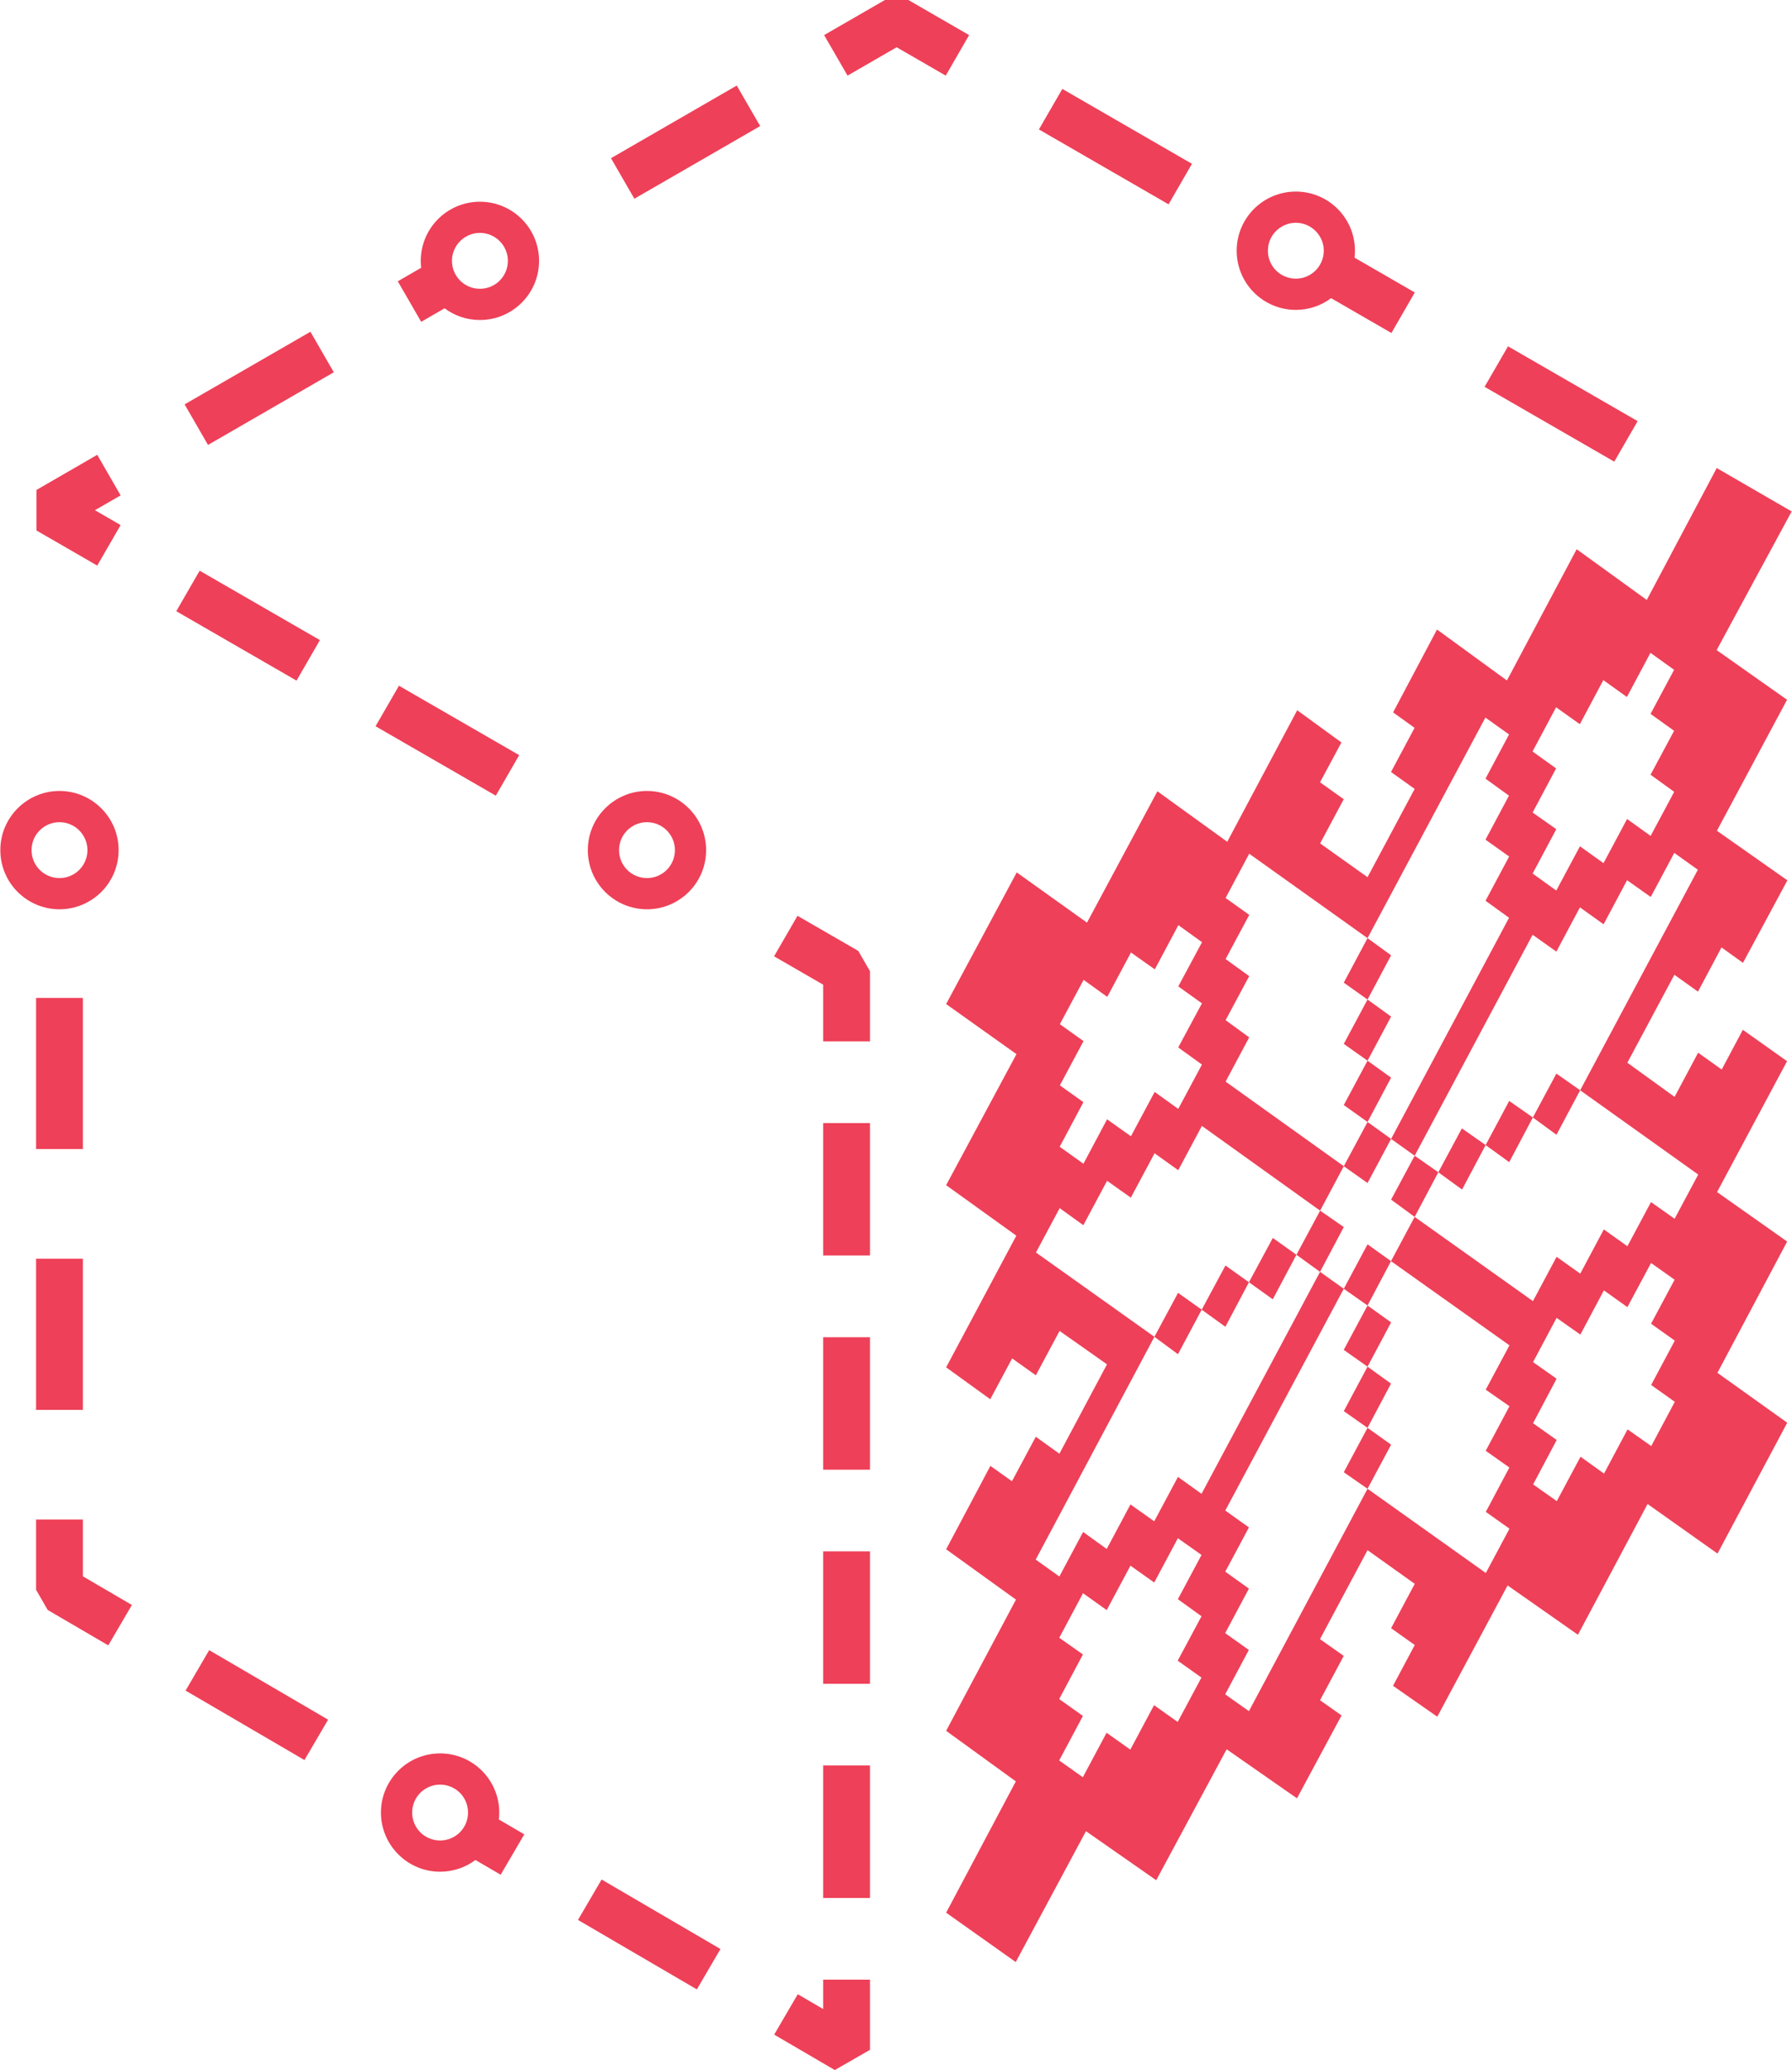 <?xml version="1.0" encoding="UTF-8"?> <svg xmlns="http://www.w3.org/2000/svg" xmlns:xlink="http://www.w3.org/1999/xlink" xmlns:xodm="http://www.corel.com/coreldraw/odm/2003" xml:space="preserve" width="393px" height="454px" version="1.1" style="shape-rendering:geometricPrecision; text-rendering:geometricPrecision; image-rendering:optimizeQuality; fill-rule:evenodd; clip-rule:evenodd" viewBox="0 0 393 454.17"> <defs> <style type="text/css"> .fil0 {fill:#EE4058} </style> </defs> <g id="Слой_x0020_1">  <g id="_1688086339392"> <path class="fil0" d="M294.74 242.45l5.21 -9.73 5.17 3.72 -5.17 9.73 -5.21 -3.72zm-46.7 6.85l5.21 -9.73 5.17 3.73 5.2 -9.73 -5.2 -3.76 5.2 -9.67 -5.19 -3.72 5.21 -9.7 -5.19 -3.74 -5.17 9.7 -5.23 -3.7 -5.2 9.74 -5.19 -3.74 -5.21 9.73 5.19 3.71 -5.19 9.71 5.17 3.69 -5.21 9.78 5.21 3.73 5.19 -9.75 5.23 3.72zm108.81 -96.38l-5.17 -3.7 -5.15 9.67 -5.21 -3.71 -5.17 9.7 5.17 3.71 -5.15 9.68 5.19 3.66 -5.19 9.73 5.19 3.73 5.19 -9.71 5.17 3.7 5.17 -9.69 5.17 3.71 5.17 -9.67 -5.19 -3.75 5.17 -9.64 -5.17 -3.71 5.17 -9.67 -5.19 -3.72 -5.17 9.68zm-5.04 130.19l-5.17 9.7 -5.21 -3.67 -5.17 9.71 5.17 3.64 -5.17 9.77 5.19 3.68 -5.17 9.74 5.19 3.67 5.21 -9.74 5.15 3.7 5.17 -9.7 5.19 3.66 5.17 -9.71 -5.19 -3.69 5.19 -9.73 -5.21 -3.71 5.17 -9.66 -5.17 -3.67 -5.19 9.69 -5.15 -3.68zm-88.3 84.95l-5.21 -3.7 5.23 -9.75 -5.19 -3.74 5.19 -9.71 -5.19 -3.67 -5.19 9.72 -5.21 -3.7 -5.21 9.75 -5.2 -3.7 -5.21 9.77 5.19 3.66 -5.21 9.79 5.21 3.7 -5.21 9.77 5.19 3.68 5.21 -9.76 5.21 3.7 5.2 -9.75 5.19 3.68 5.21 -9.74zm36.44 -135.34l-5.21 -3.69 5.21 -9.73 5.17 3.74 -5.17 9.68zm0 -13.42l-5.21 -3.7 5.21 -9.77 5.17 3.77 -5.17 9.7zm0 -13.47l-25.96 -18.52 -5.18 9.71 5.19 3.71 -5.19 9.69 5.18 3.75 -5.18 9.66 5.18 3.77 -5.18 9.71 25.93 18.56 -5.19 9.75 -25.94 -18.59 -5.19 9.72 -5.19 -3.72 -5.21 9.74 -5.21 -3.7 -5.21 9.74 -5.19 -3.74 -5.21 9.73 25.99 18.5 -26.04 48.88 5.19 3.71 5.21 -9.77 5.18 3.73 5.21 -9.77 5.21 3.7 5.21 -9.74 5.17 3.71 26 -48.7 5.21 3.71 -26 48.66 5.19 3.7 -5.19 9.71 5.19 3.72 -5.21 9.76 5.19 3.7 -5.19 9.73 5.21 3.69 26.02 -48.79 25.95 18.48 5.19 -9.72 -5.19 -3.69 5.17 -9.73 -5.19 -3.67 5.21 -9.78 -5.21 -3.63 5.21 -9.73 -25.99 -18.47 5.19 -9.71 25.95 18.48 5.19 -9.72 5.19 3.69 5.17 -9.7 5.17 3.69 5.18 -9.69 5.18 3.66 5.18 -9.7 -25.9 -18.49 25.82 -48.38 -5.17 -3.7 -5.17 9.67 -5.19 -3.68 -5.15 9.67 -5.19 -3.71 -5.17 9.71 -5.21 -3.7 -25.88 48.48 -5.17 -3.69 25.88 -48.52 -5.16 -3.73 5.18 -9.71 -5.19 -3.69 5.15 -9.66 -5.15 -3.73 5.17 -9.7 -5.19 -3.7 -25.86 48.39zm5.17 44.05l-5.17 9.68 -5.21 -3.69 5.21 -9.7 5.17 3.71zm41.48 -10.67l-5.2 9.76 -5.18 -3.79 5.16 -9.63 5.22 3.66zm-10.38 5.97l-5.19 9.8 -5.17 -3.75 5.17 -9.68 5.19 3.63zm-10.36 6.05l-5.17 9.76 -5.21 -3.79 5.17 -9.63 5.21 3.66zm-10.38 5.97l-5.19 9.79 -5.17 -3.79 5.17 -9.63 5.19 3.63zm-20.74 25.56l5.21 -9.75 5.15 3.69 -5.15 9.73 -5.21 -3.67zm5.21 3.67l5.17 3.71 -5.17 9.71 -5.22 -3.68 5.22 -9.74zm0 13.42l5.15 3.72 -5.15 9.7 -5.21 -3.66 5.21 -9.76zm0 13.42l5.17 3.7 -5.17 9.67 -5.21 -3.63 5.21 -9.74zm-10.43 46.36l5.21 3.68 -5.2 9.73 4.72 3.33 -9.78 18.19 -15.43 -10.76 -15.45 28.73 -15.41 -10.76 -15.41 28.71 -15.27 -10.83 15.29 -28.81 -15.29 -11.09 15.32 -28.79 -15.32 -11.04 9.71 -18.3 4.73 3.37 5.23 -9.76 5.18 3.72 10.44 -19.61 -10.4 -7.33 -5.21 9.73 -5.2 -3.7 -4.8 8.96 -9.68 -7 15.4 -28.89 -15.4 -11.08 15.43 -28.75 -15.43 -10.99 15.49 -28.88 15.41 11.02 15.45 -28.82 15.32 11.08 15.35 -28.86 9.7 7.07 -4.69 8.74 5.2 3.71 -5.18 9.7 10.4 7.41 10.34 -19.37 -5.19 -3.71 5.17 -9.69 -4.71 -3.39 9.63 -18.18 15.34 11.18 15.3 -28.8 15.38 11.13 15.35 -28.94 16.44 9.52 -16.46 30.42 15.45 10.9 -15.39 28.74 15.46 10.88 -9.74 18.1 -4.71 -3.38 -5.17 9.7 -5.17 -3.7 -10.32 19.29 10.36 7.5 5.17 -9.7 5.17 3.7 4.64 -8.72 9.7 6.89 -15.36 28.71 15.38 10.86 -15.3 28.8 15.32 10.95 -15.3 28.71 -15.34 -10.88 -15.28 28.69 -15.43 -10.82 -15.43 28.8 -9.71 -6.78 4.77 -8.95 -5.19 -3.69 5.19 -9.73 -10.36 -7.39 -10.43 19.52zm0.03 -94.01l5.19 3.6 -5.21 9.83 -5.18 -3.75 5.2 -9.68zm-10.39 19.45l-5.23 -3.74 5.24 -9.72 5.18 3.69 -5.19 9.77zm-5.23 -3.74l-5.17 9.77 -5.19 -3.75 5.21 -9.69 5.15 3.67zm-10.36 6.02l-5.21 9.77 -5.17 -3.82 5.19 -9.64 5.19 3.69z"></path> <path class="fil0" d="M354.08 101.29l5.13 -8.89 -28.44 -16.42 -5.14 8.89 28.45 16.42zm-257.6 283.41c3.58,0 6.83,1.46 9.18,3.8 2.34,2.35 3.8,5.6 3.8,9.18 0,0.51 -0.03,1.02 -0.09,1.52l5.58 3.26 -5.18 8.86 -4.44 -2.59 -1.1 -0.64c-2.16,1.61 -4.84,2.57 -7.75,2.57 -3.58,0 -6.83,-1.46 -9.17,-3.81 -2.35,-2.34 -3.81,-5.59 -3.81,-9.17 0,-3.58 1.46,-6.83 3.81,-9.18 2.34,-2.34 5.59,-3.8 9.17,-3.8zm4.34 8.64c-1.11,-1.1 -2.65,-1.79 -4.34,-1.79 -1.69,0 -3.23,0.69 -4.34,1.8 -1.1,1.1 -1.79,2.64 -1.79,4.33 0,1.69 0.69,3.23 1.79,4.34 1.11,1.1 2.65,1.79 4.34,1.79 1.69,0 3.23,-0.69 4.34,-1.79 1.1,-1.11 1.79,-2.65 1.79,-4.34 0,-1.69 -0.69,-3.23 -1.79,-4.34zm-87.84 -219.8c3.58,0 6.82,1.46 9.17,3.81 2.35,2.34 3.8,5.59 3.8,9.17 0,3.58 -1.45,6.83 -3.8,9.18 -2.35,2.34 -5.59,3.8 -9.17,3.8 -3.59,0 -6.83,-1.46 -9.18,-3.8 -2.35,-2.35 -3.8,-5.6 -3.8,-9.18 0,-3.58 1.45,-6.83 3.8,-9.17 2.35,-2.35 5.59,-3.81 9.18,-3.81zm4.33 8.65c-1.11,-1.11 -2.64,-1.8 -4.33,-1.8 -1.7,0 -3.23,0.69 -4.34,1.8 -1.11,1.1 -1.79,2.64 -1.79,4.33 0,1.69 0.68,3.23 1.79,4.34 1.11,1.11 2.64,1.79 4.34,1.79 1.69,0 3.22,-0.68 4.33,-1.79 1.11,-1.11 1.8,-2.65 1.8,-4.34 0,-1.69 -0.69,-3.23 -1.8,-4.33zm124.56 -8.65c3.58,0 6.82,1.46 9.17,3.81 2.35,2.34 3.8,5.59 3.8,9.17 0,3.58 -1.45,6.83 -3.8,9.18 -2.35,2.34 -5.59,3.8 -9.17,3.8 -3.59,0 -6.83,-1.46 -9.18,-3.8 -2.35,-2.35 -3.8,-5.6 -3.8,-9.18 0,-3.58 1.45,-6.83 3.8,-9.17 2.35,-2.35 5.59,-3.81 9.18,-3.81zm4.33 8.65c-1.11,-1.11 -2.64,-1.8 -4.33,-1.8 -1.7,0 -3.23,0.69 -4.34,1.8 -1.11,1.11 -1.79,2.64 -1.79,4.33 0,1.69 0.68,3.23 1.79,4.34 1.11,1.11 2.64,1.79 4.34,1.79 1.69,0 3.22,-0.68 4.33,-1.79 1.11,-1.11 1.8,-2.65 1.8,-4.34 0,-1.69 -0.69,-3.22 -1.8,-4.33zm-40.99 -137.93c3.59,0 6.83,1.45 9.18,3.8 2.35,2.35 3.8,5.59 3.8,9.17 0,3.59 -1.45,6.83 -3.8,9.18 -2.35,2.35 -5.59,3.8 -9.18,3.8 -2.9,0 -5.58,-0.95 -7.74,-2.57l-5.14 2.97 -5.13 -8.89 5.13 -2.97c-0.06,-0.49 -0.09,-1 -0.09,-1.52 0,-3.58 1.45,-6.82 3.8,-9.17 2.35,-2.35 5.59,-3.8 9.17,-3.8zm4.34 8.64c-1.11,-1.11 -2.64,-1.8 -4.34,-1.8 -1.69,0 -3.22,0.69 -4.33,1.8 -1.11,1.11 -1.8,2.64 -1.8,4.33 0,1.7 0.69,3.23 1.8,4.34 1.11,1.11 2.64,1.79 4.33,1.79 1.7,0 3.23,-0.68 4.34,-1.79 1.11,-1.11 1.8,-2.64 1.8,-4.34 0,-1.69 -0.69,-3.22 -1.8,-4.33zm174.67 -10.87c3.58,0 6.83,1.46 9.17,3.8 2.35,2.35 3.8,5.6 3.8,9.18 0,0.52 -0.03,1.03 -0.08,1.53l13.21 7.63 -5.13 8.89 -13.23 -7.64c-2.16,1.61 -4.84,2.57 -7.74,2.57 -3.58,0 -6.83,-1.46 -9.18,-3.8 -2.34,-2.35 -3.8,-5.6 -3.8,-9.18 0,-3.58 1.46,-6.83 3.8,-9.18 2.35,-2.34 5.6,-3.8 9.18,-3.8zm4.33 8.65c-1.11,-1.11 -2.64,-1.8 -4.33,-1.8 -1.69,0 -3.23,0.69 -4.34,1.8 -1.11,1.1 -1.79,2.64 -1.79,4.33 0,1.69 0.68,3.23 1.79,4.34 1.11,1.1 2.65,1.79 4.34,1.79 1.69,0 3.22,-0.69 4.33,-1.79 1.11,-1.11 1.8,-2.65 1.8,-4.34 0,-1.69 -0.69,-3.23 -1.8,-4.33zm-32.25 -5.85l5.13 -8.89 -28.44 -16.43 -5.14 8.89 28.45 16.43zm-48.89 -28.24l5.13 -8.89 -13.33 -7.7 -5.14 0 -13.34 7.7 5.14 8.89 10.77 -6.22 10.77 6.22zm-40.71 11.07l-5.14 -8.89 -27.59 15.94 5.13 8.89 27.6 -15.94zm-93.54 54.02l-5.13 -8.89 -27.6 15.93 5.13 8.9 27.6 -15.94zm-46.77 27.01l-5.13 -8.9 -13.34 7.71 0 8.89 13.34 7.7 5.13 -8.89 -5.64 -3.26 5.64 -3.25zm17.34 16.52l-5.13 8.89 26.38 15.23 5.13 -8.89 -26.38 -15.23zm43.72 25.24l-5.13 8.89 26.38 15.23 5.13 -8.89 -26.38 -15.23zm87.44 50.48l-5.14 8.89 10.77 6.22 0 12.44 10.27 0 0 -15.4 -2.57 -4.45 -13.33 -7.7zm15.9 50.6l0 -5.13 -10.27 0 0 29.06 10.27 0 0 -23.93zm0 46.99l0 -5.13 -10.27 0 0 29.06 10.27 0 0 -23.93zm0 46.98l0 -5.13 -10.27 0 0 29.06 10.27 0 0 -23.93zm0 46.99l0 -5.14 -10.27 0 0 29.07 10.27 0 0 -23.93zm0 46.98l0 -5.13 -10.27 0 0 6.45 -5.57 -3.25 -5.18 8.86 13.3 7.77 7.72 -4.43 0 -10.27zm-42.41 -5.58l4.43 2.59 5.18 -8.86 -26.08 -15.25 -5.18 8.87 21.65 12.65zm-86.09 -50.32l4.43 2.59 5.19 -8.86 -26.09 -15.25 -5.18 8.87 21.65 12.65zm-43.04 -25.16l4.43 2.59 5.18 -8.86 -10.75 -6.29 0 -12.45 -10.27 0 0 15.4 2.55 4.43 8.86 5.18zm-11.41 -54.21l0 5.13 10.27 0 0 -33.16 -10.27 0 0 28.03zm0 -57.23l0 5.14 10.27 0 0 -33.16 -10.27 0 0 28.02z"></path> </g> </g> </svg> 